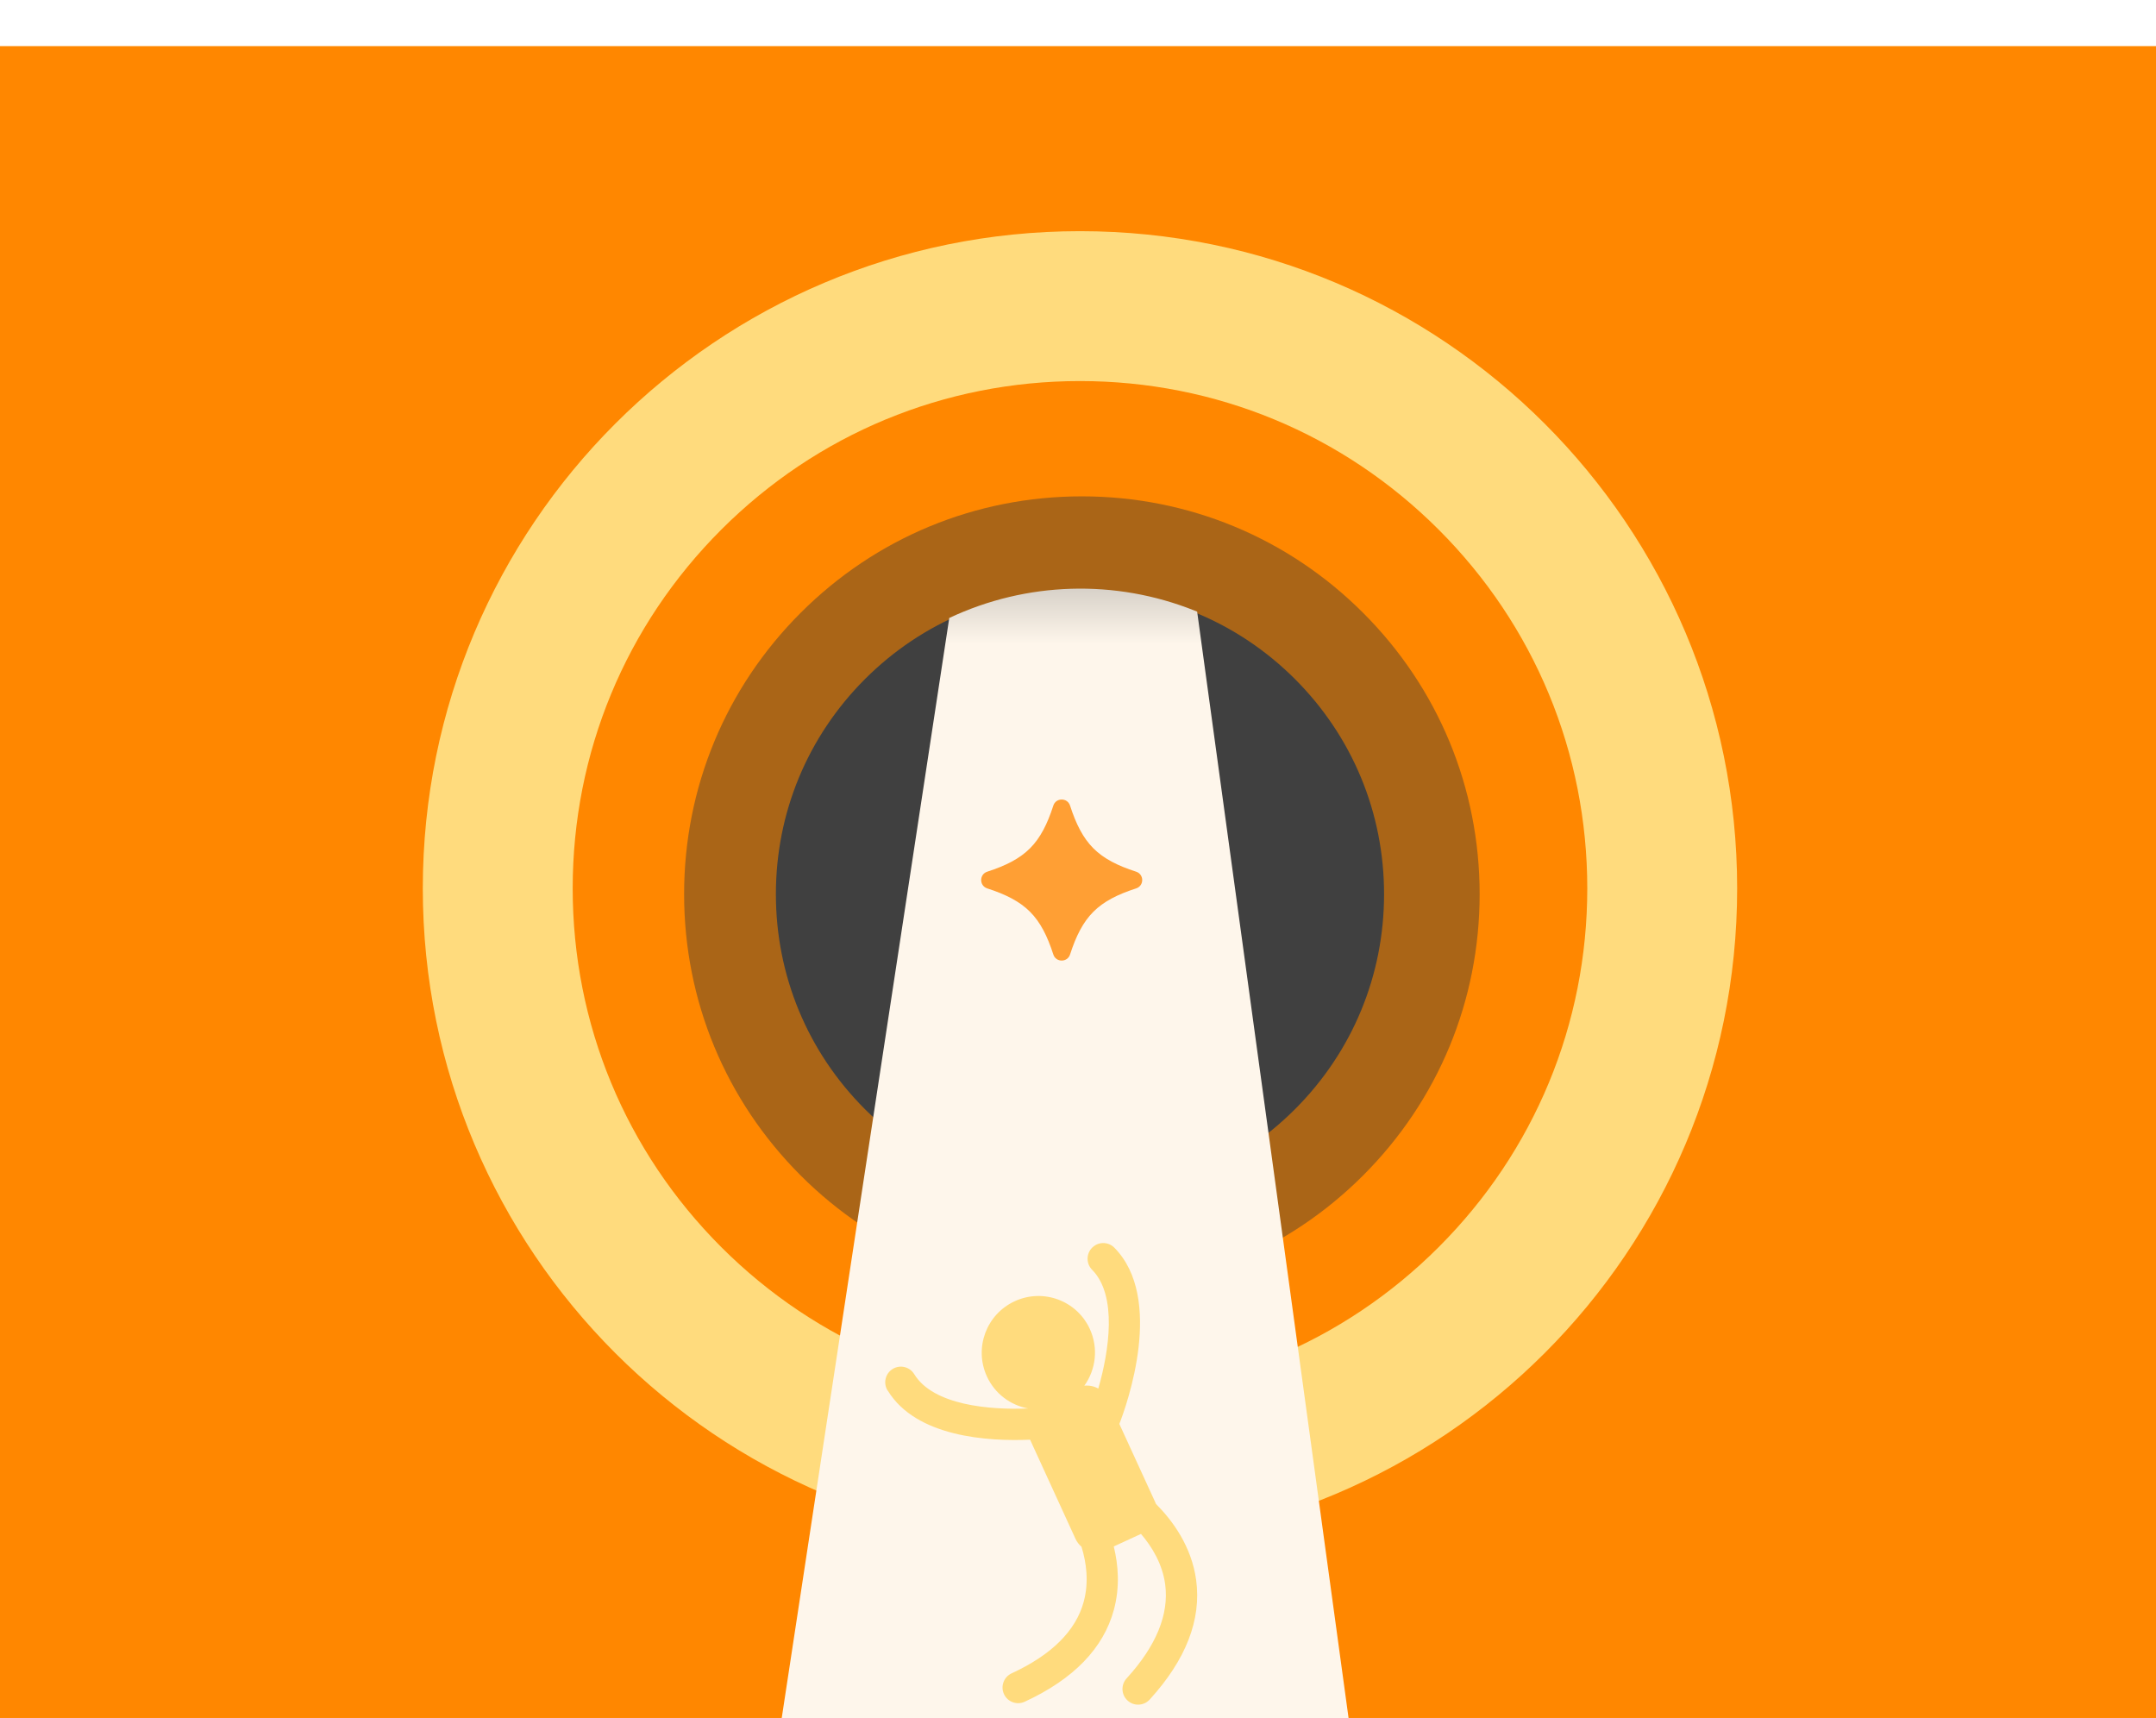 <svg width="187" height="149" viewBox="0 0 187 149" fill="none" xmlns="http://www.w3.org/2000/svg">
<g clip-path="url(#clip0_1267_68803)">
<g filter="url(#filter0_d_1267_68803)">
<rect width="187" height="149" fill="#FF8700"/>
<path d="M93.672 130.048C62.192 130.048 36.672 104.529 36.672 73.049C36.672 41.569 62.192 16.049 93.672 16.049C125.152 16.049 150.672 41.569 150.672 73.049C150.672 104.529 125.152 130.048 93.672 130.048Z" fill="#FFDB7D"/>
<path d="M93.672 117.048C105.424 117.048 116.474 112.472 124.784 104.161C133.095 95.851 137.672 84.802 137.672 73.049C137.672 61.295 133.095 50.247 124.784 41.936C116.474 33.626 105.424 29.049 93.672 29.049C81.919 29.049 70.87 33.626 62.559 41.936C54.249 50.246 49.672 61.295 49.672 73.049C49.672 84.802 54.249 95.85 62.559 104.161C70.87 112.472 81.919 117.048 93.672 117.048Z" fill="#FF8700"/>
<path d="M93.836 108.049C103.051 108.049 111.715 104.46 118.231 97.944C124.747 91.427 128.336 82.764 128.336 73.549C128.336 64.333 124.747 55.67 118.231 49.154C111.715 42.637 103.052 39.049 93.836 39.049C84.62 39.049 75.957 42.637 69.441 49.154C62.924 55.67 59.336 64.333 59.336 73.549C59.336 82.764 62.924 91.427 69.441 97.944C75.957 104.46 84.62 108.049 93.836 108.049Z" fill="#AA6517"/>
<path d="M93.671 99.925C100.716 99.925 107.34 97.181 112.322 92.2C117.303 87.218 120.047 80.594 120.047 73.549C120.047 66.504 117.303 59.881 112.322 54.899C107.34 49.917 100.716 47.174 93.671 47.174C86.626 47.174 80.002 49.917 75.021 54.899C70.039 59.88 67.296 66.504 67.296 73.549C67.296 80.594 70.039 87.218 75.021 92.2C80.002 97.181 86.626 99.925 93.671 99.925Z" fill="#404040"/>
<path d="M118.12 153.426L103.834 49.046L103.612 48.958C96.738 46.21 89.031 46.442 82.334 49.596V49.596L66.498 153.571C66.393 153.868 66.336 154.168 66.336 154.473C66.336 158.931 77.978 162.546 92.336 162.546C106.694 162.546 118.336 158.931 118.336 154.473C118.336 154.117 118.26 153.766 118.117 153.422L118.12 153.426Z" fill="url(#paint0_linear_1267_68803)"/>
<path d="M76.996 116.602C79.475 120.655 85.734 121.02 89.344 120.864L93.281 129.458C93.408 129.735 93.589 129.964 93.802 130.147C94.223 131.502 94.462 133.192 93.998 134.909C93.317 137.438 91.211 139.527 87.743 141.129C87.065 141.441 86.766 142.249 87.078 142.927C87.389 143.606 88.195 143.904 88.873 143.592C93.105 141.642 95.713 138.956 96.613 135.611C97.147 133.633 96.997 131.731 96.602 130.124L98.963 129.036C99.905 130.136 100.825 131.63 101.063 133.424C101.406 136.013 100.282 138.753 97.714 141.569C97.207 142.122 97.248 142.983 97.8 143.489C98.352 143.996 99.211 143.954 99.718 143.401C102.864 139.954 104.216 136.469 103.748 133.035C103.349 130.102 101.688 127.865 100.26 126.433C100.238 126.378 100.219 126.319 100.191 126.267L97.087 119.5C97.753 117.785 101.006 108.618 96.653 104.211C96.51 104.064 96.34 103.959 96.162 103.893C95.681 103.715 95.123 103.816 94.734 104.204C94.2 104.732 94.199 105.593 94.721 106.125C96.941 108.371 96.192 113.195 95.261 116.429C94.898 116.227 94.473 116.138 94.051 116.18C95.045 114.79 95.286 112.928 94.527 111.264C93.394 108.795 90.481 107.717 88.014 108.854C85.546 109.991 84.466 112.909 85.599 115.378C86.291 116.886 87.653 117.876 89.169 118.155C85.811 118.294 80.941 117.874 79.294 115.178C78.901 114.537 78.068 114.338 77.429 114.728C76.79 115.117 76.589 115.956 76.982 116.597L76.996 116.602Z" fill="#FFDB7D"/>
<path d="M92.812 78.78C92.583 79.486 91.588 79.486 91.359 78.78C90.842 77.178 90.236 75.976 89.336 75.075C88.436 74.175 87.234 73.569 85.632 73.052C84.925 72.823 84.925 71.828 85.632 71.6C87.233 71.082 88.435 70.476 89.336 69.576C90.236 68.676 90.842 67.474 91.359 65.872C91.588 65.165 92.583 65.165 92.812 65.872C93.329 67.473 93.935 68.675 94.835 69.576C95.735 70.476 96.937 71.082 98.539 71.6C99.246 71.828 99.246 72.823 98.539 73.052C96.938 73.569 95.736 74.175 94.835 75.075C93.935 75.975 93.329 77.177 92.812 78.78Z" fill="#FF9F34"/>
</g>
</g>
<defs>
<filter id="filter0_d_1267_68803" x="-14" y="-10" width="215" height="190.547" filterUnits="userSpaceOnUse" color-interpolation-filters="sRGB">
<feFlood flood-opacity="0" result="BackgroundImageFix"/>
<feColorMatrix in="SourceAlpha" type="matrix" values="0 0 0 0 0 0 0 0 0 0 0 0 0 0 0 0 0 0 127 0" result="hardAlpha"/>
<feOffset dy="4"/>
<feGaussianBlur stdDeviation="7"/>
<feComposite in2="hardAlpha" operator="out"/>
<feColorMatrix type="matrix" values="0 0 0 0 0 0 0 0 0 0 0 0 0 0 0 0 0 0 0.15 0"/>
<feBlend mode="normal" in2="BackgroundImageFix" result="effect1_dropShadow_1267_68803"/>
<feBlend mode="normal" in="SourceGraphic" in2="effect1_dropShadow_1267_68803" result="shape"/>
</filter>
<linearGradient id="paint0_linear_1267_68803" x1="92.336" y1="28.047" x2="92.336" y2="162.546" gradientUnits="userSpaceOnUse">
<stop stop-color="#404040"/>
<stop offset="0.177" stop-color="#FEF6EB"/>
</linearGradient>
<clipPath id="clip0_1267_68803">
<rect width="187" height="149" fill="white"/>
</clipPath>
</defs>
</svg>
